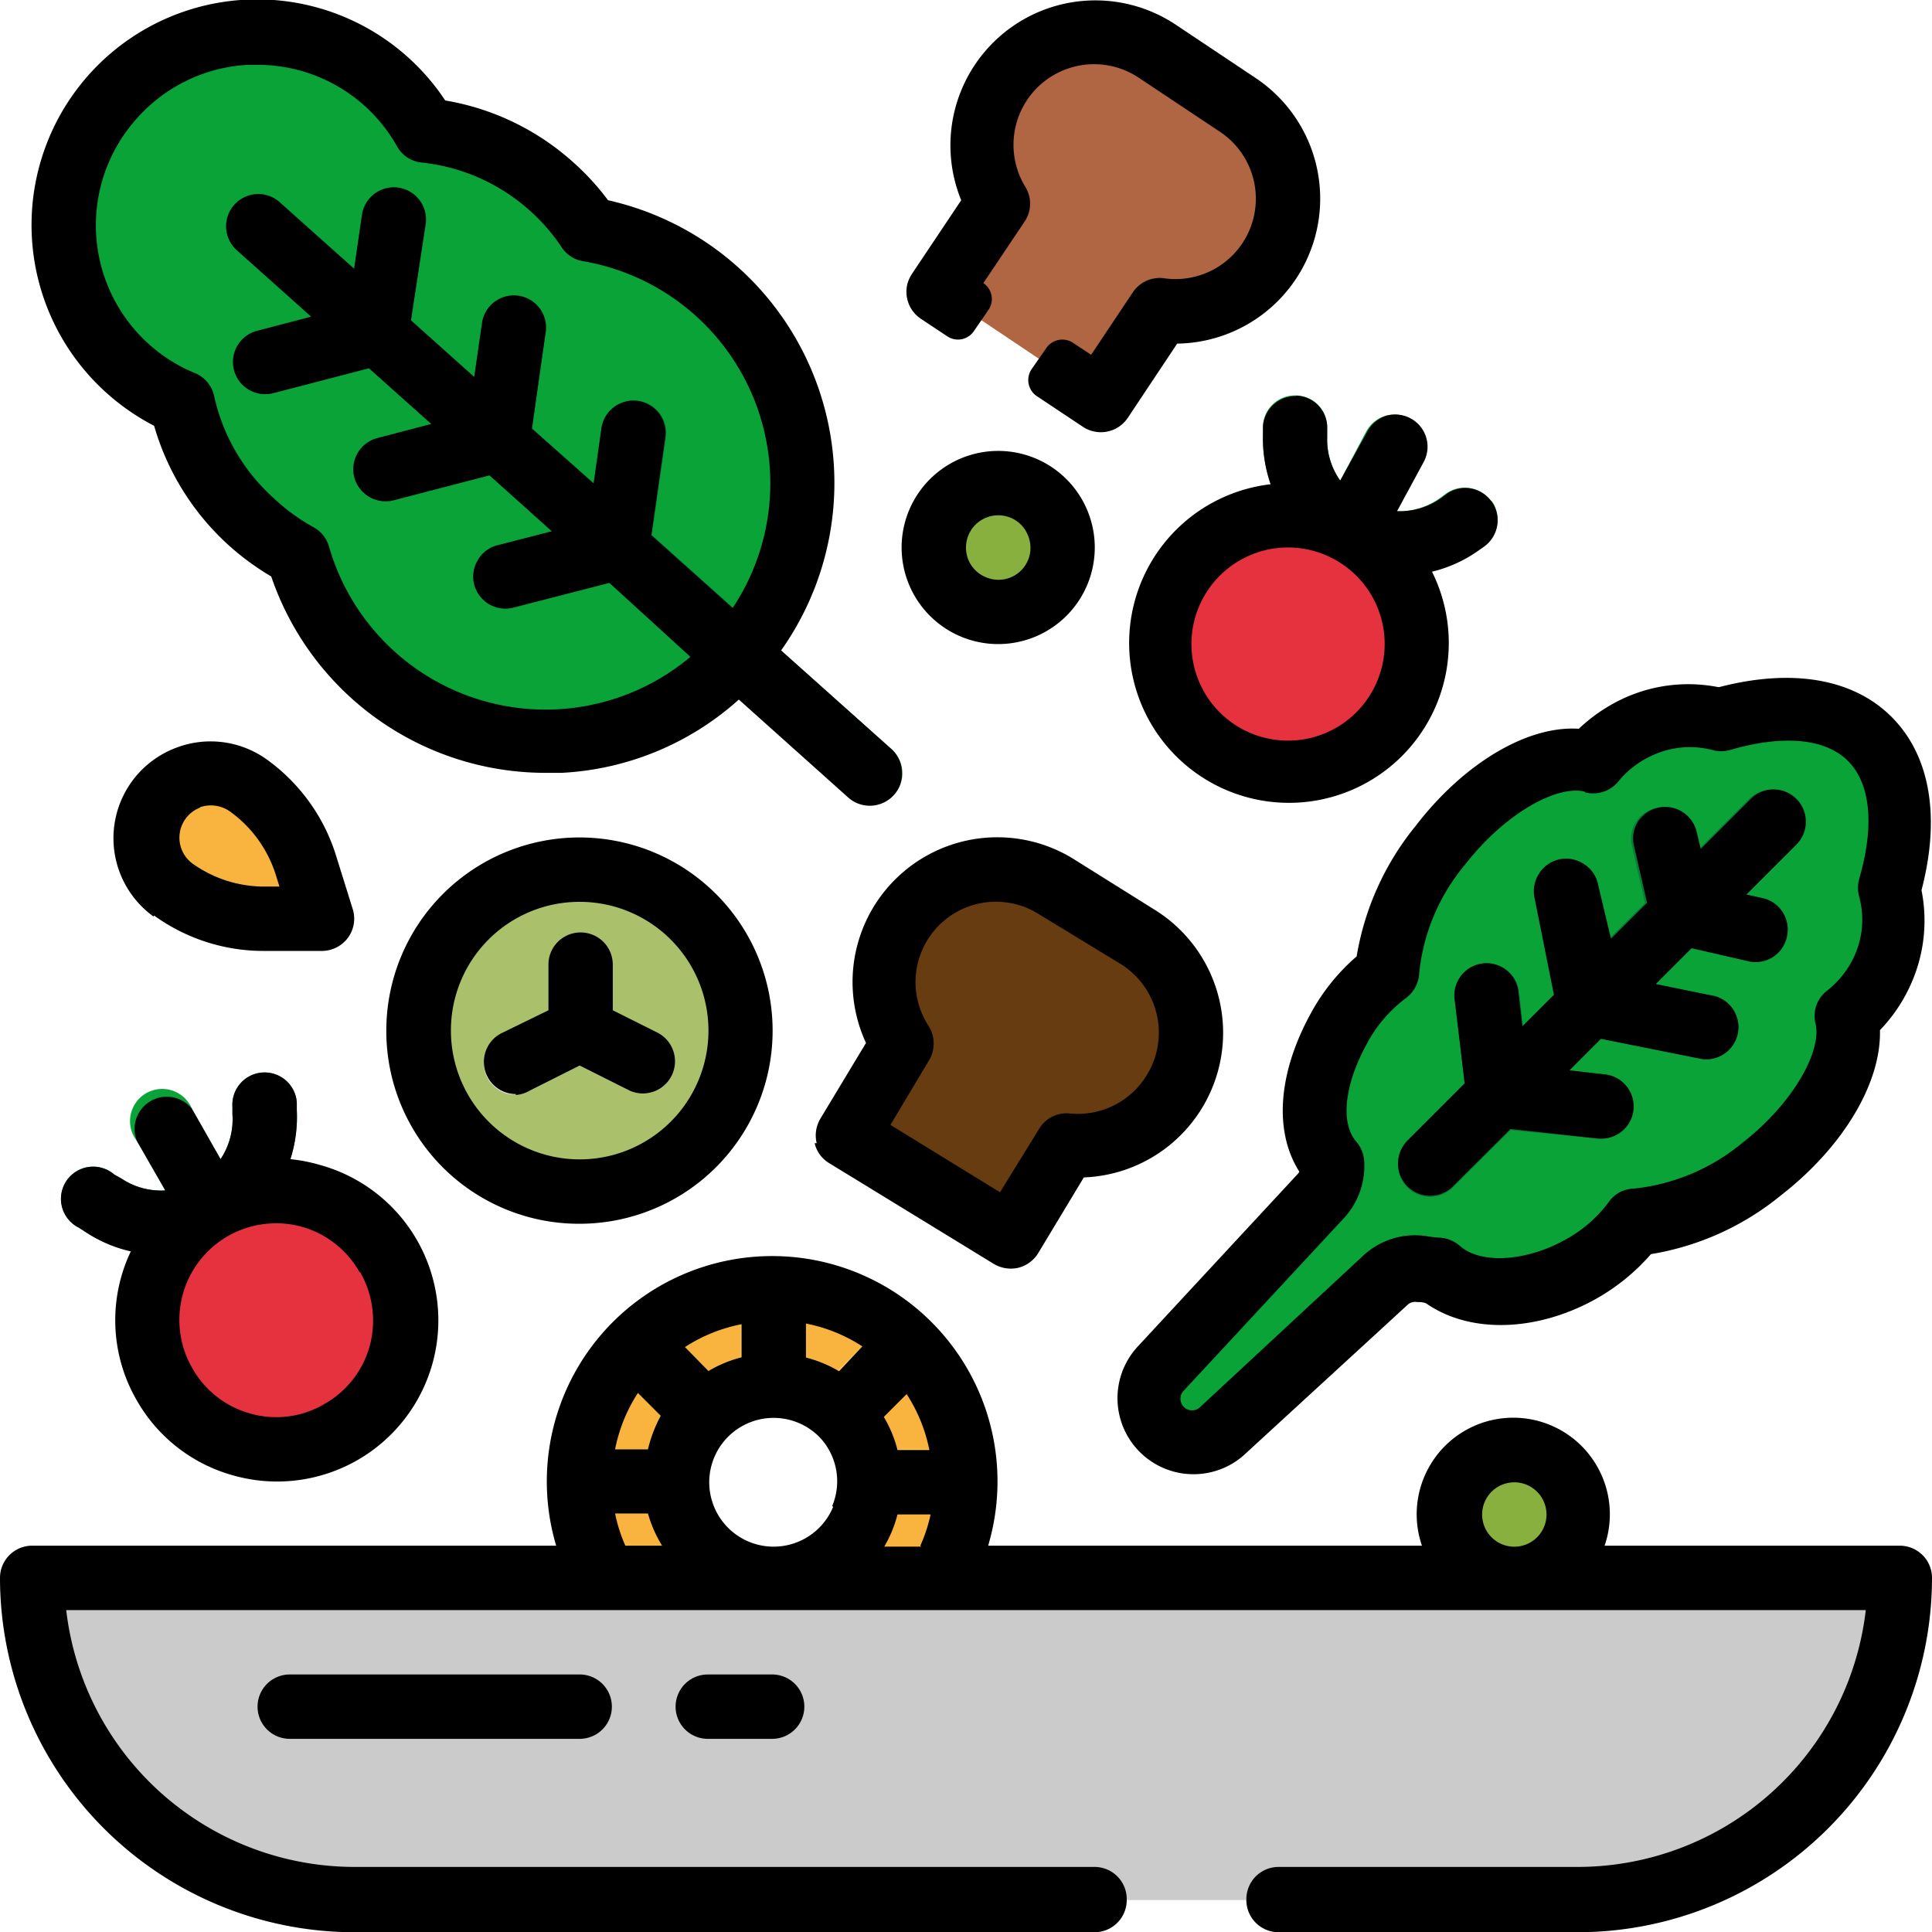 <svg xmlns="http://www.w3.org/2000/svg" xmlns:xlink="http://www.w3.org/1999/xlink" viewBox="0 0 84.62 84.62"><defs><style>.cls-1{fill:none;}.cls-2{fill:#87b03f;}.cls-3{fill:#09a338;}.cls-4{fill:#e6313f;}.cls-5{fill:#f9b440;}.cls-6{fill:#cbcbcb;}.cls-7{fill:#e2e2e2;}.cls-8{fill:#067f36;}.cls-9{fill:#b16643;}.cls-10{fill:#683c11;}.cls-11{fill:#aac06a;}.cls-12{fill:#fbc665;}.cls-13{clip-path:url(#clip-path);}</style><clipPath id="clip-path" transform="translate(0 -0.23)"><rect class="cls-1" width="84.62" height="84.86"/></clipPath></defs><g id="Layer_2" data-name="Layer 2"><g id="Layer_1-2" data-name="Layer 1"><path class="cls-2" d="M69.11,66.52a2.82,2.82,0,1,1-2.82-2.82,2.82,2.82,0,0,1,2.82,2.82Z" transform="translate(0 -0.23)"/><path class="cls-3" d="M13,48.86l0-.33a1.41,1.41,0,0,0-2.82.17l0,.33A3.14,3.14,0,0,1,9.66,51L8.41,48.8A1.41,1.41,0,1,0,6,50.21l1.24,2.16a3.12,3.12,0,0,1-1.92-.52L5,51.67A1.41,1.41,0,1,0,3.45,54l.28.18A6,6,0,0,0,13,48.86Z" transform="translate(0 -0.23)"/><path class="cls-4" d="M17.94,58.06a5.82,5.82,0,1,1-5.82-5.82,5.82,5.82,0,0,1,5.82,5.82Z" transform="translate(0 -0.23)"/><path class="cls-3" d="M25.81,10.27a9.93,9.93,0,0,0-7.17-4.34A8.46,8.46,0,1,0,8,17.89a9.88,9.88,0,0,0,5.11,6.63A11.28,11.28,0,1,0,25.81,10.27Z" transform="translate(0 -0.23)"/><path class="cls-5" d="M33.85,56.65a8.46,8.46,0,1,0,8.46,8.46,8.47,8.47,0,0,0-8.46-8.46Zm0,12.69a4.23,4.23,0,1,1,4.23-4.23,4.23,4.23,0,0,1-4.23,4.23Z" transform="translate(0 -0.23)"/><path class="cls-6" d="M1.41,69.34h81.8a14.1,14.1,0,0,1-14.1,14.11H15.51A14.1,14.1,0,0,1,1.41,69.34Z" transform="translate(0 -0.23)"/><path class="cls-7" d="M25.39,76.39H12.69a1.41,1.41,0,0,1,0-2.82h12.7a1.41,1.41,0,1,1,0,2.82Z" transform="translate(0 -0.23)"/><path class="cls-7" d="M33.85,76.39H31a1.41,1.41,0,0,1,0-2.82h2.82a1.41,1.41,0,1,1,0,2.82Z" transform="translate(0 -0.23)"/><path class="cls-3" d="M69.74,33.57a5.44,5.44,0,0,1,1.89-1.48,5.33,5.33,0,0,1,3.72-.37c2.75-.79,5.13-.58,6.56.85s1.64,3.8.84,6.55a5.37,5.37,0,0,1-.36,3.72,5.58,5.58,0,0,1-1.48,1.89c.44,1.82-1,4.58-3.71,6.67a10.2,10.2,0,0,1-5.57,2.34,7.42,7.42,0,0,1-2.44,2.12c-2.27,1.25-4.78,1.21-6.13,0a5.35,5.35,0,0,1-.7-.08,1.92,1.92,0,0,0-1.68.53l-7.2,6.6a1.92,1.92,0,0,1-2.7-2.72l7-7.56a2,2,0,0,0,.56-1.49h0c-1.18-1.35-1-3.61.28-5.89a7.18,7.18,0,0,1,2.12-2.43,10.15,10.15,0,0,1,2.33-5.57c2.1-2.68,4.85-4.16,6.67-3.71Z" transform="translate(0 -0.23)"/><path class="cls-8" d="M78.59,35.24a1.39,1.39,0,0,0-2,0l-2.19,2.19-.18-.77a1.42,1.42,0,0,0-2.57-.43,1.38,1.38,0,0,0-.17,1.07l.57,2.48-1.58,1.57L70,39a1.35,1.35,0,0,0-.6-.9,1.4,1.4,0,0,0-2.16,1.45l.85,4.25-1.38,1.38-.18-1.57a1.41,1.41,0,0,0-2.8.31l.42,3.81-2.51,2.51a1.41,1.41,0,0,0-.41,1,1.37,1.37,0,0,0,.41,1,1.41,1.41,0,0,0,2,0l2.52-2.51L70,50.1h.16a1.41,1.41,0,0,0,.15-2.81l-1.57-.18,1.38-1.38,4.25.85a1.41,1.41,0,1,0,.55-2.76l-2.4-.49,1.57-1.57,2.48.57a1.4,1.4,0,0,0,1.69-1.05,1.41,1.41,0,0,0-1-1.7l-.77-.17,2.19-2.19a1.41,1.41,0,0,0,0-2Z" transform="translate(0 -0.23)"/><path class="cls-3" d="M65.32,22.21a1.41,1.41,0,0,0-2-.35l-.27.2a3.11,3.11,0,0,1-1.91.56l1.18-2.18a1.41,1.41,0,0,0-1.64-2,1.44,1.44,0,0,0-.84.69L58.7,21.28a3.11,3.11,0,0,1-.57-1.91V19a1.39,1.39,0,0,0-1.36-1.45,1.41,1.41,0,0,0-1.46,1.36v.33a6,6,0,0,0,9.4,5.1l.27-.19a1.41,1.41,0,0,0,.34-2Z" transform="translate(0 -0.23)"/><path class="cls-8" d="M39,33,28.55,23.66l.62-4.28a1.41,1.41,0,0,0-2.8-.4L26,21.4,23.3,19l.61-4.29a1.41,1.41,0,0,0-2.79-.39l-.35,2.42L18,14.26,18.65,10a1.41,1.41,0,0,0-2.79-.4L15.51,12,12.22,9.06a1.41,1.41,0,0,0-1.88,2.1l3.29,2.94-2.37.62a1.41,1.41,0,0,0-.36,2.58,1.43,1.43,0,0,0,1.07.15l4.19-1.09,2.73,2.44-2.37.62a1.41,1.41,0,0,0-1,1.72,1.42,1.42,0,0,0,1.73,1l4.19-1.09,2.73,2.45-2.37.61a1.37,1.37,0,0,0-.87.65,1.39,1.39,0,0,0-.16,1.07,1.44,1.44,0,0,0,.66.87,1.43,1.43,0,0,0,1.07.14l4.19-1.08,10.48,9.37a1.42,1.42,0,0,0,1,.36,1.41,1.41,0,0,0,1-.47,1.37,1.37,0,0,0,.35-1A1.41,1.41,0,0,0,39,33Z" transform="translate(0 -0.23)"/><path class="cls-9" d="M54.22,4.82,50.7,2.48a4.94,4.94,0,0,0-7,6.64L41.11,13l7,4.69,2.61-3.92a4.94,4.94,0,0,0,3.46-9Z" transform="translate(0 -0.23)"/><path class="cls-10" d="M49.82,41.25,46.21,39A4.94,4.94,0,0,0,39.5,46l-2.45,4,7.21,4.41,2.46-4a4.94,4.94,0,0,0,3.1-9.12Z" transform="translate(0 -0.23)"/><path class="cls-2" d="M46.54,24.21a2.82,2.82,0,1,1-2.82-2.82,2.82,2.82,0,0,1,2.82,2.82Z" transform="translate(0 -0.23)"/><path class="cls-5" d="M14.1,40.43l-.72-2.34a6.73,6.73,0,0,0-2.5-3.47,2.83,2.83,0,0,0-2.64-.36h0A2.83,2.83,0,0,0,6.41,36.8h0a2.82,2.82,0,0,0,1.17,2.39,6.68,6.68,0,0,0,4.07,1.28Z" transform="translate(0 -0.23)"/><path class="cls-11" d="M32.44,45.37a7.06,7.06,0,1,1-7-7.06,7.05,7.05,0,0,1,7,7.06Z" transform="translate(0 -0.23)"/><path class="cls-7" d="M28.84,45.52l-2-1v-2a1.41,1.41,0,0,0-2.82,0v2l-2.05,1a1.39,1.39,0,0,0-.71.81,1.44,1.44,0,0,0,.07,1.08,1.42,1.42,0,0,0,.83.71A1.4,1.4,0,0,0,23.2,48l2.19-1.1L27.58,48a1.41,1.41,0,0,0,1.26-2.52Z" transform="translate(0 -0.23)"/><path class="cls-12" d="M29.62,65.11a4.22,4.22,0,0,1,.24-1.41H25.51a8.34,8.34,0,0,0,0,2.82h4.35a4.22,4.22,0,0,1-.24-1.41Z" transform="translate(0 -0.23)"/><path class="cls-12" d="M42.19,63.7H37.84a4.26,4.26,0,0,1,0,2.82h4.35a8.34,8.34,0,0,0,0-2.82Z" transform="translate(0 -0.23)"/><path class="cls-12" d="M32,61.29,29,58.22a8.59,8.59,0,0,0-2,2L30,63.29a4.26,4.26,0,0,1,2-2Z" transform="translate(0 -0.23)"/><path class="cls-12" d="M37.67,63.29l3.07-3.08a8.36,8.36,0,0,0-2-2l-3.08,3.07a4.26,4.26,0,0,1,2,2Z" transform="translate(0 -0.23)"/><path class="cls-12" d="M33.85,60.88a4.22,4.22,0,0,1,1.41.24V56.77a8.34,8.34,0,0,0-2.82,0v4.35a4.22,4.22,0,0,1,1.41-.24Z" transform="translate(0 -0.23)"/><path class="cls-4" d="M62.06,28.44a5.65,5.65,0,1,1-5.64-5.64,5.64,5.64,0,0,1,5.64,5.64Z" transform="translate(0 -0.23)"/><path d="M83.21,67.93H70.28a4.23,4.23,0,1,0-8,0h-19a9.87,9.87,0,1,0-18.92,0h-23A1.41,1.41,0,0,0,0,69.34,15.53,15.53,0,0,0,15.51,84.86H47.94a1.41,1.41,0,0,0,1.41-1.41h0A1.41,1.41,0,0,0,47.94,82H15.51A12.72,12.72,0,0,1,2.9,70.75H81.72A12.71,12.71,0,0,1,69.11,82H56a1.41,1.41,0,0,0-1.41,1.41h0A1.41,1.41,0,0,0,56,84.86H69.11A15.53,15.53,0,0,0,84.62,69.34,1.41,1.41,0,0,0,83.21,67.93Zm-55.82,0a6.82,6.82,0,0,1-.45-1.41h1.44A5.54,5.54,0,0,0,29,67.93Zm1-4.22H26.94a7,7,0,0,1,1-2.47l1,1A6,6,0,0,0,28.38,63.71ZM30,59.23a7,7,0,0,1,2.48-1v1.45a5.42,5.42,0,0,0-1.45.6Zm6.49,7a2.82,2.82,0,1,1-.61-3.07A2.8,2.8,0,0,1,36.45,66.19Zm.26-5.94a5.42,5.42,0,0,0-1.45-.6V58.2a7,7,0,0,1,2.47,1Zm3.6,7.68H38.73a5.44,5.44,0,0,0,.58-1.41h1.45A6.82,6.82,0,0,1,40.31,67.93Zm.45-4.23H39.31a5.42,5.42,0,0,0-.6-1.45l1-1a7,7,0,0,1,1,2.47Zm26.83,3.36a1.41,1.41,0,1,1-1.84-1.84,1.41,1.41,0,0,1,1.84,1.84Z" transform="translate(0 -0.23)"/><path d="M12.69,76.39h12.7a1.41,1.41,0,1,0,0-2.82H12.69a1.41,1.41,0,0,0,0,2.82Z" transform="translate(0 -0.23)"/><g class="cls-13"><path d="M31,76.39h2.82a1.41,1.41,0,1,0,0-2.82H31a1.41,1.41,0,0,0,0,2.82Z" transform="translate(0 -0.23)"/><path d="M62,36.41a12.19,12.19,0,0,0-2.58,5.71,8.88,8.88,0,0,0-2,2.48c-1.45,2.64-1.63,5.18-.51,6.95a.47.47,0,0,1-.09.12l0,0-7,7.55A3.33,3.33,0,0,0,54.44,64l7.19-6.6,0,0a.48.48,0,0,1,.44-.14c.13,0,.27,0,.4.06,1.88,1.31,4.76,1.26,7.36-.16a9.09,9.09,0,0,0,2.48-2,12.06,12.06,0,0,0,5.7-2.58c2.75-2.14,4.39-4.94,4.33-7.23a7,7,0,0,0,1.27-1.83,6.8,6.8,0,0,0,.55-4.3c.84-3.21.38-5.89-1.3-7.58s-4.37-2.15-7.58-1.31a6.78,6.78,0,0,0-4.3.55,7.31,7.31,0,0,0-1.83,1.27C66.9,32,64.11,33.66,62,36.41Zm7.45-1.47a1.42,1.42,0,0,0,1.43-.48,4.05,4.05,0,0,1,1.4-1.1A3.91,3.91,0,0,1,75,33.08a1.44,1.44,0,0,0,.77,0c2.34-.68,4.18-.51,5.17.48s1.17,2.83.49,5.17a1.44,1.44,0,0,0,0,.77,3.85,3.85,0,0,1-.27,2.73A4.11,4.11,0,0,1,80,43.64a1.39,1.39,0,0,0-.48,1.43c.27,1.12-.86,3.38-3.21,5.22a8.91,8.91,0,0,1-4.75,2,1.38,1.38,0,0,0-1.1.59,5.82,5.82,0,0,1-2,1.7c-1.42.78-3.49,1.12-4.53.21a1.43,1.43,0,0,0-.85-.35,5.14,5.14,0,0,1-.55-.06,3.33,3.33,0,0,0-2.88.9L52.52,61.9a.51.51,0,0,1-.71-.72l7-7.54a3.37,3.37,0,0,0,.94-2.56,1.43,1.43,0,0,0-.34-.84c-.71-.81-.53-2.49.45-4.28a6,6,0,0,1,1.7-2,1.45,1.45,0,0,0,.6-1.11,8.78,8.78,0,0,1,2-4.74c1.84-2.36,4.1-3.49,5.23-3.21Z" transform="translate(0 -0.23)"/></g><path d="M64.15,47.68l-2.51,2.51a1.45,1.45,0,0,0-.41,1,1.43,1.43,0,0,0,.41,1,1.41,1.41,0,0,0,2,0l2.52-2.51L70,50.1h.16a1.41,1.41,0,0,0,.15-2.81l-1.57-.18,1.38-1.38,4.25.85a1.41,1.41,0,1,0,.55-2.76l-2.4-.49,1.57-1.57,2.48.57a1.4,1.4,0,0,0,1.69-1.05,1.41,1.41,0,0,0-1-1.7l-.77-.17,2.19-2.19a1.41,1.41,0,0,0-2-2l-2.19,2.19-.18-.76a1.42,1.42,0,0,0-2.57-.43,1.38,1.38,0,0,0-.17,1.07l.57,2.48-1.58,1.57L70,39a1.37,1.37,0,0,0-.59-.9,1.4,1.4,0,0,0-2,.39,1.41,1.41,0,0,0-.2,1.06l.85,4.25-1.38,1.38-.18-1.57a1.41,1.41,0,0,0-2.8.31Z" transform="translate(0 -0.23)"/><path d="M6,61.58a7,7,0,0,0,4.28,3.29A7.05,7.05,0,1,0,14,51.25,7.2,7.2,0,0,0,12.72,51,6.11,6.11,0,0,0,13,48.86l0-.33a1.41,1.41,0,0,0-2.82.17l0,.33A3.14,3.14,0,0,1,9.66,51L8.41,48.8A1.41,1.41,0,0,0,6,50.21l1.24,2.16a3.12,3.12,0,0,1-1.92-.52L5,51.67A1.41,1.41,0,1,0,3.45,54l.28.18a5.93,5.93,0,0,0,2,.86A7,7,0,0,0,6,61.58Zm9.77-5.64a4.27,4.27,0,0,1,.43,3.22,4.2,4.2,0,0,1-2,2.57,4.15,4.15,0,0,1-3.21.42,4.2,4.2,0,0,1-2.57-2,4.23,4.23,0,0,1,3.66-6.34,4.1,4.1,0,0,1,1.1.14,4.22,4.22,0,0,1,2.57,2Z" transform="translate(0 -0.23)"/><path d="M56.78,17.58a1.42,1.42,0,0,0-1.46,1.36v.33a6.15,6.15,0,0,0,.33,2.17,7,7,0,1,0,7.07,3.83,5.92,5.92,0,0,0,2-.9l.27-.19a1.41,1.41,0,0,0-1.62-2.32l-.27.2a3.11,3.11,0,0,1-1.91.56l1.18-2.18a1.41,1.41,0,0,0-1.64-2,1.44,1.44,0,0,0-.84.69L58.7,21.28a3.11,3.11,0,0,1-.57-1.91V19a1.42,1.42,0,0,0-.38-1,1.4,1.4,0,0,0-1-.44Zm3.35,12.88a4.23,4.23,0,1,1-1.7-5.74,4.22,4.22,0,0,1,1.7,5.74Z" transform="translate(0 -0.23)"/><path d="M4.7,17.47a10,10,0,0,0,2.05,1.41,11.27,11.27,0,0,0,3.32,5.28,11.64,11.64,0,0,0,1.81,1.32,12.69,12.69,0,0,0,12,8.6c.24,0,.48,0,.72,0a12.56,12.56,0,0,0,7.76-3.21l4.79,4.29a1.42,1.42,0,0,0,1,.36,1.41,1.41,0,0,0,1-.47,1.37,1.37,0,0,0,.35-1A1.41,1.41,0,0,0,39,33l-4.79-4.28A12.69,12.69,0,0,0,26.63,9a10.89,10.89,0,0,0-1.52-1.66A11.14,11.14,0,0,0,19.5,4.63,9.88,9.88,0,1,0,4.7,17.47ZM6,5.41a7,7,0,0,1,4.86-2.34h.4a7,7,0,0,1,6.13,3.57,1.39,1.39,0,0,0,1.08.71,8.38,8.38,0,0,1,4.73,2.1,8.22,8.22,0,0,1,1.4,1.61,1.39,1.39,0,0,0,.94.61,9.87,9.87,0,0,1,6.55,15.19l-3.56-3.19.61-4.28a1.41,1.41,0,0,0-2.8-.4L26,21.4,23.3,19l.61-4.29a1.41,1.41,0,0,0-2.79-.39l-.35,2.42L18,14.26,18.65,10a1.41,1.41,0,0,0-2.79-.4L15.51,12,12.22,9.06a1.41,1.41,0,0,0-1.88,2.1l3.29,2.94-2.37.62a1.41,1.41,0,0,0-.36,2.58,1.43,1.43,0,0,0,1.07.15l4.19-1.09,2.73,2.44-2.37.62a1.41,1.41,0,0,0-1,1.72,1.42,1.42,0,0,0,1.73,1l4.19-1.09,2.73,2.45-2.37.61a1.37,1.37,0,0,0-.87.65,1.39,1.39,0,0,0-.16,1.07,1.44,1.44,0,0,0,.66.87,1.43,1.43,0,0,0,1.07.14l4.19-1.08L30.24,29a9.87,9.87,0,0,1-15.83-4.83,1.4,1.4,0,0,0-.7-.86A8.59,8.59,0,0,1,12,22.06a8.45,8.45,0,0,1-2.62-4.48,1.41,1.41,0,0,0-.82-1A7,7,0,0,1,6,5.41Z" transform="translate(0 -0.23)"/><path d="M55,3.65,51.48,1.3A6.35,6.35,0,0,0,42.1,9l-2.16,3.23a1.53,1.53,0,0,0-.19.41,1.42,1.42,0,0,0,.58,1.55l1.16.77a.84.84,0,0,0,1.16-.22l.64-.93a.84.84,0,0,0-.22-1.18h0L44.9,9.9a1.4,1.4,0,0,0,0-1.5,3.53,3.53,0,0,1,5-4.75L53.43,6A3.52,3.52,0,0,1,51,12.42a1.41,1.41,0,0,0-1.38.61l-1.83,2.74-.8-.53a.85.85,0,0,0-1.16.23l-.64.92a.85.85,0,0,0,.22,1.19l2,1.33a1.42,1.42,0,0,0,2-.4l2.15-3.23A6.35,6.35,0,0,0,55,3.65Z" transform="translate(0 -0.23)"/><path d="M35.68,50.3a1.39,1.39,0,0,0,.63.87l7.22,4.42a1.46,1.46,0,0,0,1.06.17,1.43,1.43,0,0,0,.88-.64l2-3.32a6.34,6.34,0,0,0,3.06-11.75L47,37.84a6.34,6.34,0,0,0-9.07,8.07l-2,3.32a1.43,1.43,0,0,0-.16,1.07Zm5-3.61a1.44,1.44,0,0,0,0-1.51,3.52,3.52,0,0,1,4.79-4.93l3.61,2.2a3.54,3.54,0,0,1,1.16,4.85A3.53,3.53,0,0,1,46.87,49a1.4,1.4,0,0,0-1.35.66L43.8,52.45,39,49.5Z" transform="translate(0 -0.23)"/><path d="M43.72,28.44a4.23,4.23,0,1,0-4.23-4.23,4.23,4.23,0,0,0,4.23,4.23Zm0-5.64a1.39,1.39,0,0,1,1.3.87,1.4,1.4,0,0,1-1.84,1.84,1.39,1.39,0,0,1-.87-1.3,1.41,1.41,0,0,1,1.41-1.41Z" transform="translate(0 -0.23)"/><path d="M6.75,40.33a8.17,8.17,0,0,0,4.79,1.55h.14l2.45,0a1.43,1.43,0,0,0,1.12-.59,1.41,1.41,0,0,0,.2-1.24l-.73-2.34a8.16,8.16,0,0,0-3-4.19,4.22,4.22,0,0,0-4-.54h0a4.23,4.23,0,0,0-1,7.39Zm2-4.74h0a1.45,1.45,0,0,1,1.32.18,5.42,5.42,0,0,1,2,2.75l.17.54h-.57a5.41,5.41,0,0,1-3.23-1,1.41,1.41,0,0,1,.33-2.46Z" transform="translate(0 -0.23)"/><path d="M25.39,53.83a8.46,8.46,0,1,0-8.47-8.46,8.44,8.44,0,0,0,8.47,8.46Zm0-14.1a5.64,5.64,0,1,1-5.64,5.64,5.63,5.63,0,0,1,5.64-5.64Z" transform="translate(0 -0.23)"/><path d="M22.57,48.19A1.39,1.39,0,0,0,23.2,48l2.19-1.1L27.58,48a1.41,1.41,0,0,0,1.26-2.52l-2-1v-2a1.41,1.41,0,0,0-2.82,0v2l-2.05,1a1.41,1.41,0,0,0,.64,2.67Z" transform="translate(0 -0.23)"/></g></g></svg>